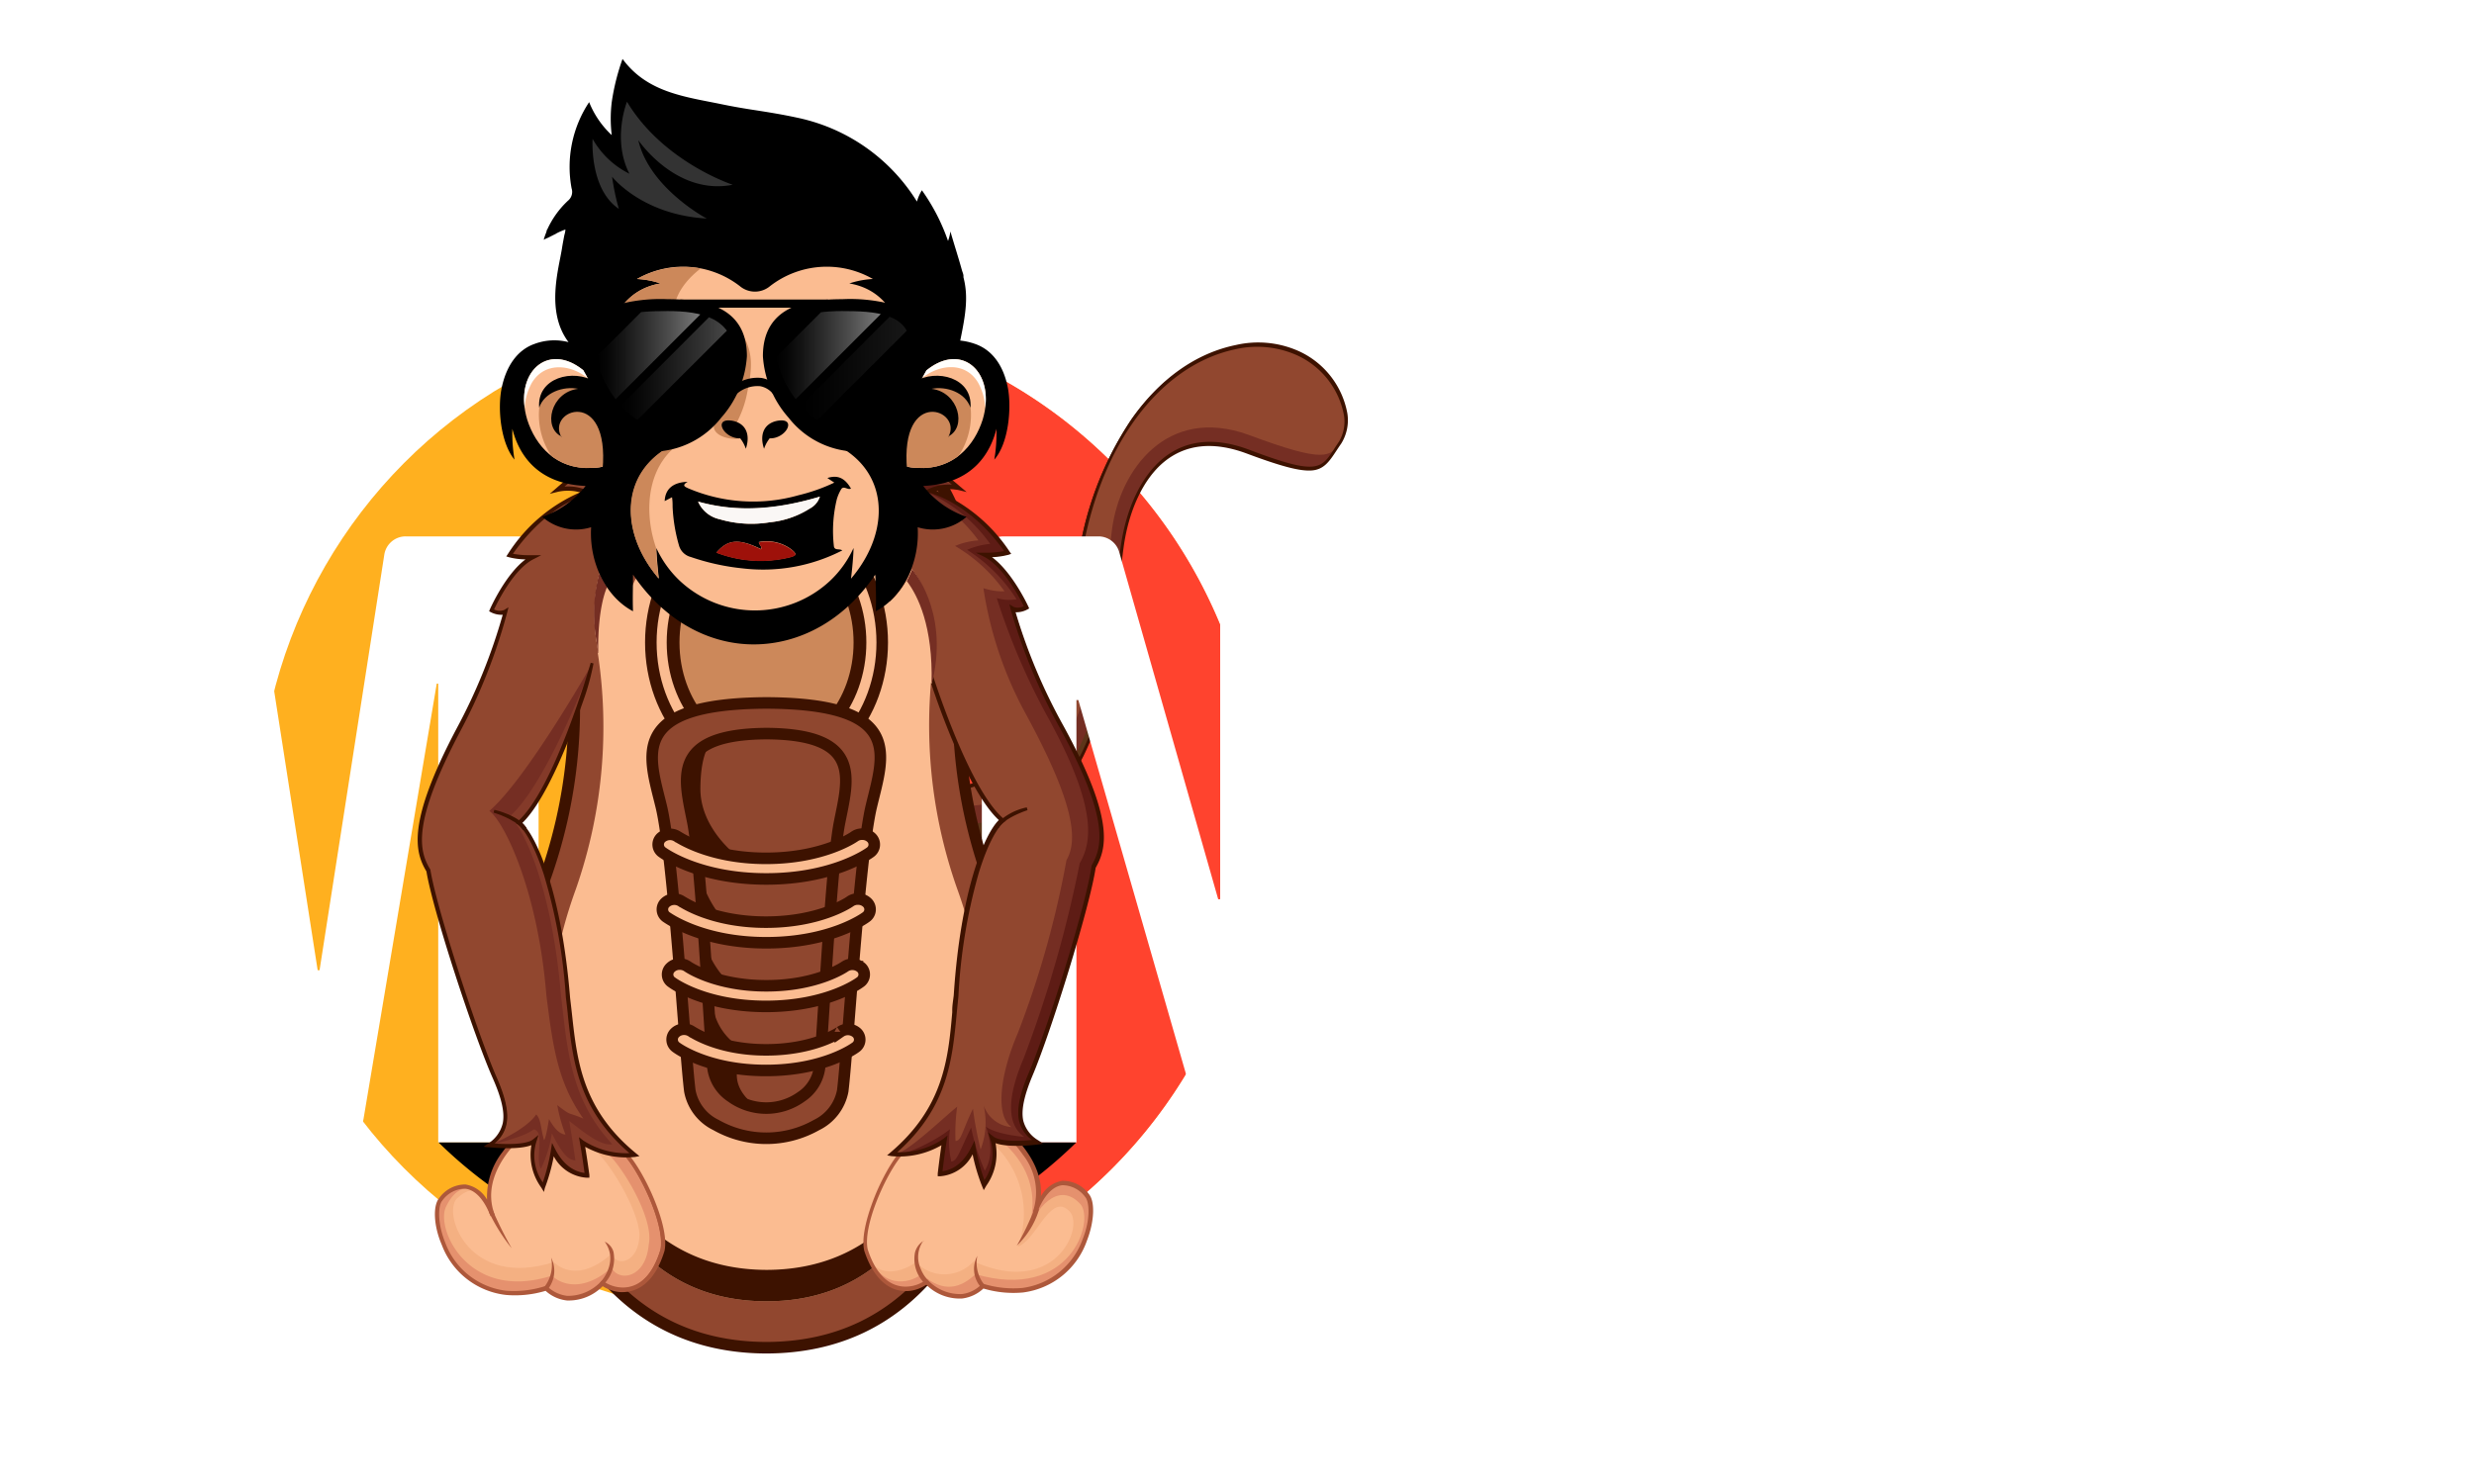 <svg id="Layer_1" data-name="Layer 1" xmlns="http://www.w3.org/2000/svg" xmlns:xlink="http://www.w3.org/1999/xlink" viewBox="0 0 300 180"><defs><style>.cls-1{fill:none;}.cls-2{filter:url(#filter);}.cls-10,.cls-3{fill:#fff;}.cls-22,.cls-23,.cls-24,.cls-25,.cls-3,.cls-34{fill-rule:evenodd;}.cls-4{fill:#ffb01f;}.cls-5{fill:#ff432e;}.cls-6{fill:#5e3519;}.cls-7{fill:#752e23;}.cls-12,.cls-8{fill:#91472f;}.cls-9{fill:#3d1200;}.cls-11{fill:#242529;}.cls-12,.cls-14,.cls-15,.cls-16{stroke:#3d1200;}.cls-12,.cls-14{stroke-miterlimit:10;}.cls-12,.cls-14,.cls-16{stroke-width:1.4px;}.cls-13,.cls-14,.cls-23{fill:#fbbc91;}.cls-15,.cls-25{fill:#cc885a;}.cls-15,.cls-16{stroke-linecap:round;stroke-linejoin:round;}.cls-15{stroke-width:1.55px;}.cls-16{fill:#8f472f;}.cls-17{fill:#e5916e;}.cls-18{fill:#f4b082;}.cls-19{fill:#ad583b;}.cls-20{fill:#5e1c15;}.cls-21{fill:#843a29;}.cls-24{fill:#fffefc;}.cls-26{fill:#faf7f5;}.cls-27{fill:#9e110a;}.cls-28{clip-path:url(#clip-path);}.cls-29,.cls-32{opacity:0.5;}.cls-29{fill:url(#linear-gradient);}.cls-30{opacity:0.3;fill:url(#linear-gradient-2);}.cls-31{clip-path:url(#clip-path-2);}.cls-32{fill:url(#linear-gradient-3);}.cls-33{opacity:0.1;fill:url(#linear-gradient-4);}.cls-34{fill:#333;}</style><filter id="filter"><feOffset dx="1.96" dy="0.84" input="SourceAlpha"/><feGaussianBlur stdDeviation="0.84" result="blur"/><feFlood/><feComposite operator="in" in2="blur"/><feComposite in="SourceGraphic"/></filter><clipPath id="clip-path"><path class="cls-1" d="M87.13,42.61c0,4.25-4.88,11.18-11.34,9.68-3.91-.91-5.14-6.66-5.14-10.92S75,36.89,79,36.89,87.13,37.68,87.13,42.61Z"/></clipPath><linearGradient id="linear-gradient" x1="70.33" y1="42.03" x2="83.48" y2="42.03" gradientUnits="userSpaceOnUse"><stop offset="0" stop-color="#fff" stop-opacity="0"/><stop offset="0.09" stop-color="#fff" stop-opacity="0.04"/><stop offset="0.24" stop-color="#fff" stop-opacity="0.16"/><stop offset="0.44" stop-color="#fff" stop-opacity="0.35"/><stop offset="0.69" stop-color="#fff" stop-opacity="0.62"/><stop offset="0.96" stop-color="#fff" stop-opacity="0.95"/><stop offset="1" stop-color="#fff"/></linearGradient><linearGradient id="linear-gradient-2" x1="73.33" y1="43.57" x2="86.98" y2="43.57" xlink:href="#linear-gradient"/><clipPath id="clip-path-2"><path class="cls-1" d="M92,42.61c0,4.25,4.88,11.18,11.34,9.68,3.91-.91,5.14-6.66,5.14-10.92s-4.35-4.48-8.35-4.48S92,37.68,92,42.61Z"/></clipPath><linearGradient id="linear-gradient-3" x1="92.16" y1="42.03" x2="105.32" y2="42.03" xlink:href="#linear-gradient"/><linearGradient id="linear-gradient-4" x1="95.16" y1="43.57" x2="108.82" y2="43.57" xlink:href="#linear-gradient"/></defs><g class="cls-2"><path class="cls-3" d="M90.81,165.43a28.05,28.05,0,0,1-18.21-6.35c-.53-.16-1.06-.31-1.58-.48a7.78,7.78,0,0,1-3.84,1.06l-.65,0a7.12,7.12,0,0,1-2.89-.93,15.71,15.71,0,0,1-3.28.37A12.09,12.09,0,0,1,49,151.21a12.45,12.45,0,0,1-1-5.58A63.39,63.39,0,0,1,56.54,44.22a8.81,8.81,0,0,1,5.39-6c.29-.1.58-.19.87-.26A18.88,18.88,0,0,1,63,30.85a2.9,2.9,0,0,1-.93-.54,2.78,2.78,0,0,1-.85-2.91c.13-.43.27-.82.42-1.2a2.73,2.73,0,0,1,.34-.76,13.47,13.47,0,0,1,2.47-3.52,17.16,17.16,0,0,1,2.66-12A2.79,2.79,0,0,1,69.4,8.78a1.94,1.94,0,0,1,.34,0h.1a34.48,34.48,0,0,1,1-3.41,2.79,2.79,0,0,1,2.22-1.87l.43,0a2.8,2.8,0,0,1,2.25,1.14c2,2.78,5.23,3.4,8.93,4.12L86.1,9c1.19.25,2.38.45,3.49.63l.58.1c1.71.28,3.46.57,5.21,1a25.1,25.1,0,0,1,14.26,8.73h.18a2.78,2.78,0,0,1,2.28,1.18,27.13,27.13,0,0,1,2.41,4.11A2.83,2.83,0,0,1,116,26.47c.19.67.4,1.34.6,2,.28.9.55,1.8.8,2.7l.18.67-2.67.86,2.71-.71,0,.09a15.41,15.41,0,0,1,.14,6.34,8.77,8.77,0,0,1,4.67,5.19c1,.6,2,1.24,3,1.9l1.25.87c1.69,1.2,3.34,2.51,4.92,3.88l.07.06c.41-.67.83-1.32,1.27-1.94,3.84-5.43,8.8-8.91,14.36-10.09a16.07,16.07,0,0,1,3.36-.36,14.13,14.13,0,0,1,5.9,1.25A13,13,0,0,1,164.19,49,8.13,8.13,0,0,1,163,54.52c-.25.36-.42.61-.62.92-.92,1.41-2.19,3.35-5,3.59a6.13,6.13,0,0,1-.62,0h0c-1.82,0-4.15-.62-8.59-2.27a10.3,10.3,0,0,0-3.53-.71,5.53,5.53,0,0,0-3.7,1.33,7.43,7.43,0,0,0-1.25,1.35,63.38,63.38,0,0,1-3.86,83.1c-.7.73-1.44,1.47-2.2,2.19l-.46.43a11.73,11.73,0,0,1-.78,6.27,12.18,12.18,0,0,1-10,8,13.55,13.55,0,0,1-1.43.08,15.7,15.7,0,0,1-3.07-.32,7,7,0,0,1-2.87,1,6.74,6.74,0,0,1-.77,0,7.84,7.84,0,0,1-4-1.15,27.88,27.88,0,0,1-19.06,7.1h-.36Z"/><circle class="cls-4" cx="89.97" cy="98.09" r="60.6"/><path class="cls-5" d="M90,37.49h-.39V158.68H90a60.6,60.6,0,0,0,0-121.2Z"/><path class="cls-6" d="M105.69,101.73s16.94,2.89,23.78-11.35c3.74-7.92,3.65-17.56,4.62-24.71S139.33,50.32,149.24,54c9.46,3.52,9,2.16,11.3-1.09,2.86-4.36-2.86-13.67-12.68-11.6S130.67,53.89,128.8,68.09c-1.56,11.52.38,26.85-21.3,27.68A48.47,48.47,0,0,0,105.69,101.73Z"/><path class="cls-7" d="M106.55,98.06s15.63,5.77,22.47-8.47c3.74-7.92,4.1-16.77,5.07-23.92S139.33,50.32,149.24,54c9.46,3.52,9,2.16,11.3-1.09,2.86-4.36-2.86-13.67-12.68-11.6S130.67,53.89,128.8,68.09c-1.56,11.52.38,26.85-21.3,27.68Z"/><path class="cls-8" d="M127.59,88.62c3.74-7.92,4.34-18.16,5.3-25.3s6.63-15,16.54-11.42c9.47,3.53,9.84,2.6,11.11,1,2.86-4.36-2.86-13.67-12.68-11.6S130.67,53.89,128.8,68.09c-1.56,11.52.38,26.85-21.3,27.68C107.5,95.77,121.89,101.23,127.59,88.62Z"/><path class="cls-9" d="M105.62,101.79h0a28.07,28.07,0,0,0,9.35-.34,21.81,21.81,0,0,0,7.87-3.24,19.58,19.58,0,0,0,6.63-7.82c2.84-6,3.48-13,4-19.14.18-2,.35-3.85.59-5.59.62-4.6,2.42-8.44,4.93-10.54,2.67-2.22,6.08-2.6,10.13-1.12,8.55,3.19,9.06,2.41,10.76-.19.19-.29.38-.59.61-.92a5.06,5.06,0,0,0,.7-3.53,10.17,10.17,0,0,0-5.95-7.48,12,12,0,0,0-7.47-.7c-4.81,1-9.16,4.1-12.55,8.9a40.47,40.47,0,0,0-6.57,18c-.21,1.55-.35,3.12-.5,4.79-.56,6.15-1.14,12.5-5.11,17-3.24,3.66-8.35,5.57-15.62,5.85h0l0,0a47.63,47.63,0,0,0-1.81,6ZM155.27,42a10.08,10.08,0,0,1,5.9,7.4,5,5,0,0,1-.67,3.41c-.23.32-.43.63-.62.92-1.65,2.52-2.15,3.28-10.62.13-4.08-1.5-7.53-1.11-10.23,1.14s-4.37,6-5,10.66c-.23,1.74-.4,3.61-.59,5.59-.56,6.14-1.2,13.11-4,19.08a19.83,19.83,0,0,1-14.4,11,28.18,28.18,0,0,1-9.25.35,47.45,47.45,0,0,1,1.76-5.84c7.28-.28,12.41-2.21,15.67-5.88,4-4.52,4.59-10.91,5.16-17.08.15-1.67.29-3.25.5-4.79,1.87-14.2,9.33-24.7,19-26.75A11.89,11.89,0,0,1,155.27,42Z"/><path class="cls-9" d="M105.46,101.93l.17,0a28.57,28.57,0,0,0,9.38-.34,22,22,0,0,0,7.93-3.27,19.63,19.63,0,0,0,6.69-7.89c2.86-6,3.5-13,4.06-19.21.18-2,.35-3.85.59-5.59.61-4.54,2.39-8.33,4.86-10.4,2.63-2.19,6-2.56,10-1.09,4.33,1.62,6.58,2.2,8,2.08s2.08-1.06,2.92-2.34c.22-.33.4-.61.62-.92a5.36,5.36,0,0,0,.74-3.67,10.33,10.33,0,0,0-6-7.59,12.06,12.06,0,0,0-7.53-.69c-4.86,1-9.23,4.12-12.65,9a40.56,40.56,0,0,0-6.61,18.1c-.21,1.54-.35,3.11-.5,4.77v0c-.56,6.11-1.13,12.43-5.06,16.85-3.21,3.62-8.29,5.51-15.52,5.78h-.13l-.07.16a48.41,48.41,0,0,0-1.82,6ZM160.4,52.74c-.22.32-.42.62-.6.91l0,0c-1.6,2.44-2.08,3.18-10.45,0-4.13-1.51-7.62-1.11-10.36,1.18-2.59,2.16-4.44,6.09-5.07,10.78-.23,1.73-.4,3.59-.59,5.55v.06c-.56,6.12-1.2,13.06-4,19A19.68,19.68,0,0,1,115,101.16a28.71,28.71,0,0,1-9.1.37A48.23,48.23,0,0,1,107.6,96c7.27-.3,12.4-2.24,15.68-5.94,4.06-4.57,4.64-11,5.21-17.19v0c.15-1.66.29-3.23.5-4.76,1.86-14.12,9.27-24.56,18.86-26.59a11.85,11.85,0,0,1,7.35.68A10,10,0,0,1,161,49.48,4.75,4.75,0,0,1,160.4,52.74Z"/><path class="cls-10" d="M12.62,64.22H26.13a2.6,2.6,0,0,1,2.58,2.22l7.85,50.4h.23l7.85-50.4a2.62,2.62,0,0,1,2.59-2.22h13.5a2.62,2.62,0,0,1,2.62,2.62v68.28a2.62,2.62,0,0,1-2.62,2.62H51.18V82.08H51l-8.87,52.75a3.49,3.49,0,0,1-3.44,2.91H33.78a3.49,3.49,0,0,1-3.44-2.91L21.47,82.08h-.24v53a2.62,2.62,0,0,1-2.62,2.62h-6A2.62,2.62,0,0,1,10,135.12V66.84A2.62,2.62,0,0,1,12.62,64.22Z"/><path class="cls-10" d="M119.69,64.22h11.55a2.62,2.62,0,0,1,2.52,1.91l12,42.1H146V66.84a2.63,2.63,0,0,1,2.62-2.62h6.23a2.62,2.62,0,0,1,2.62,2.62v68.28a2.62,2.62,0,0,1-2.62,2.62h-8.63a2.62,2.62,0,0,1-2.52-1.89l-14.9-51.78h-.23v53.67h-8.85a2.62,2.62,0,0,1-2.62-2.62V66.84A2.63,2.63,0,0,1,119.69,64.22Z"/><path class="cls-10" d="M164.1,64.22h7.63a2.62,2.62,0,0,1,2.62,2.62V95.21L190,65.62a2.64,2.64,0,0,1,2.32-1.4h6.79a2.62,2.62,0,0,1,2.28,3.92L188.27,91.21l14.41,43.08a2.62,2.62,0,0,1-2.49,3.45h-7.92a2.63,2.63,0,0,1-2.49-1.79L179.5,105l-5.15,9.35v20.8a2.62,2.62,0,0,1-2.62,2.62H164.1a2.62,2.62,0,0,1-2.62-2.62V66.84A2.62,2.62,0,0,1,164.1,64.22Z"/><path class="cls-10" d="M210.48,64.22h29.86A2.63,2.63,0,0,1,243,66.84v5.27a2.63,2.63,0,0,1-2.62,2.62H220.73V94.16h15a2.62,2.62,0,0,1,2.62,2.62V102a2.62,2.62,0,0,1-2.62,2.62h-15v22.58h19.61a2.62,2.62,0,0,1,2.62,2.62v5.26a2.62,2.62,0,0,1-2.62,2.62H210.48a2.62,2.62,0,0,1-2.62-2.62V66.84A2.62,2.62,0,0,1,210.48,64.22Z"/><path class="cls-10" d="M262.7,106.44,248.44,67.75a2.63,2.63,0,0,1,2.46-3.53h8A2.62,2.62,0,0,1,261.42,66l8.19,25.18h.23L278,66a2.61,2.61,0,0,1,2.49-1.81h6.86a2.63,2.63,0,0,1,2.46,3.53l-14.27,38.69v28.68a2.62,2.62,0,0,1-2.62,2.62h-7.63a2.62,2.62,0,0,1-2.62-2.62Z"/><path d="M116.4,137.74a46.88,46.88,0,0,1-26.48,8.15,47.59,47.59,0,0,1-26.69-8.15h-12a55.21,55.21,0,0,0,77.31,0Z"/><path class="cls-11" d="M71,65.67C74.83,52,87,51.28,91,51.28s16.16.69,20,14.39a23.87,23.87,0,0,1,.86,4.9A22.25,22.25,0,0,0,111,63.1c-3.81-13.7-16-14.39-20-14.39S74.83,49.4,71,63.1a22.25,22.25,0,0,0-.86,7.47A23.87,23.87,0,0,1,71,65.67Z"/><path class="cls-12" d="M60.65,127.42c3.63,21.87,13.11,35.15,30.3,35.21H91c17.19-.06,26.67-13.34,30.3-35.21,1.1-6.63-.4-13.8-3-20.57a61.46,61.46,0,0,1-3-33.12,21.81,21.81,0,0,0-.77-10.27C110.08,48.36,95.7,47.6,91,47.6S71.9,48.36,67.4,63.46a21.81,21.81,0,0,0-.77,10.27,61.46,61.46,0,0,1-2.95,33.12C61.05,113.62,59.55,120.79,60.65,127.42Z"/><path class="cls-13" d="M65.31,125.62C68.38,145.48,76.4,157,91,157H91c14.55,0,22.58-11.56,25.65-31.42.93-6-.34-12.52-2.56-18.67a59.56,59.56,0,0,1-2.5-30,21.25,21.25,0,0,0-.65-9.32c-3.81-13.7-16-14.39-20-14.39s-16.16.69-20,14.39a21.25,21.25,0,0,0-.65,9.32A59.56,59.56,0,0,1,67.87,107C65.65,113.1,64.38,119.61,65.31,125.62Z"/><path class="cls-9" d="M116.67,121.77c-3.07,19.85-11.1,31.37-25.65,31.42H91c-14.56-.05-22.58-11.57-25.65-31.42-.12-.74-.2-1.48-.25-2.22a28.52,28.52,0,0,0,.25,6.07C68.38,145.48,76.4,157,91,157H91c14.55,0,22.58-11.56,25.65-31.42a28.52,28.52,0,0,0,.25-6.07C116.87,120.29,116.79,121,116.67,121.77Z"/><ellipse class="cls-14" cx="90.99" cy="77.09" rx="14.03" ry="16.25"/><ellipse class="cls-15" cx="90.99" cy="77.09" rx="11.33" ry="13.41"/><path class="cls-16" d="M78.23,97c1.48,6.17,2.84,29.48,3.46,34.48a5.78,5.78,0,0,0,3.18,4.14,12.36,12.36,0,0,0,12.18,0,5.8,5.8,0,0,0,3.18-4.14c.62-5,2-28.31,3.46-34.48S107.86,84.51,91,84.42C74.06,84.51,76.76,90.89,78.23,97Z"/><path class="cls-16" d="M82.08,99c1,5.3,2,25.34,2.41,29.63a5,5,0,0,0,2.22,3.56,7.25,7.25,0,0,0,8.49,0,5,5,0,0,0,2.22-3.56c.43-4.29,1.38-24.33,2.41-29.63S102.74,88.22,91,88.14C79.17,88.22,81.05,93.69,82.08,99Z"/><path class="cls-11" d="M88.26,126.41l.12.06A.09.09,0,0,0,88.26,126.41Z"/><path class="cls-9" d="M84.46,89.12C80.06,90.94,81.31,95,82.08,99c1,5.3,2,25.34,2.41,29.63a5,5,0,0,0,2.22,3.56,7.23,7.23,0,0,0,3.24,1.3s-3.11-1.78-2.48-4.71c.4-1.85.66-2.27.79-2.33a7,7,0,0,1-3.85-6l2-2.13s-2.88-2.66-2.88-5.78,2-2.09,2-2.09-2.47-3-2.55-5.76S87.44,103,87.44,103s-4.5-3.3-4.47-8.2S84.45,89.12,84.46,89.12Z"/><path class="cls-14" d="M102.61,100.34a1.55,1.55,0,0,1,1.1.44,1.14,1.14,0,0,1-.15,1.76c-.18.13-4.45,3.23-12.6,3.23s-12.42-3.1-12.6-3.23a1.13,1.13,0,0,1-.16-1.76,1.62,1.62,0,0,1,2-.14c.07,0,3.75,2.63,10.72,2.63s10.67-2.6,10.7-2.62A1.57,1.57,0,0,1,102.61,100.34Z"/><path class="cls-14" d="M102.1,108.21a1.57,1.57,0,0,1,1.1.44,1.13,1.13,0,0,1-.16,1.76c-.17.13-4.27,3.1-12.08,3.1s-11.92-3-12.09-3.1a1.12,1.12,0,0,1-.15-1.76,1.6,1.6,0,0,1,2-.14c.06,0,3.57,2.5,10.2,2.5s10.16-2.47,10.19-2.5A1.6,1.6,0,0,1,102.1,108.21Z"/><path class="cls-14" d="M80.49,116.1a1.62,1.62,0,0,1,.94.3s3.32,2.33,9.53,2.33,9.5-2.31,9.53-2.33a1.63,1.63,0,0,1,2,.14,1.13,1.13,0,0,1-.16,1.76c-.16.12-4,2.93-11.41,2.93s-11.26-2.81-11.42-2.93a1.12,1.12,0,0,1-.15-1.76A1.53,1.53,0,0,1,80.49,116.1Z"/><path class="cls-14" d="M81,124a1.59,1.59,0,0,1,.94.3c.06,0,3.15,2.2,9,2.2s9-2.17,9-2.19a1.61,1.61,0,0,1,2,.13,1.13,1.13,0,0,1-.15,1.76c-.16.12-3.85,2.8-10.87,2.8s-10.72-2.68-10.87-2.8a1.13,1.13,0,0,1-.16-1.76A1.55,1.55,0,0,1,81,124Z"/><path class="cls-17" d="M119.41,136s6.09,4.47,4.2,10c1.48-3.69,3.91-4.43,6.22-1.84,1.69,2-1.05,14.27-12.61,10.94-1.76,1.67-4.21,1.86-6.85-.5-1.55,1.18-5.45,2-7.33-3.87-.75-3.27,3-10.9,4.69-12.09C112,135.36,119.41,136,119.41,136Z"/><path class="cls-18" d="M118.28,136.7s7,4,4.38,11.79c1.48-3.69,4.11-5.83,6.42-3.24,1.69,2-1.2,11.79-12.76,8.46-1.76,1.67-3.88,2.37-6.52,0-1.56,1.18-5,1.94-6.76-2.93-.75-3.27,3-10.9,4.69-12.09C112,135.36,118.28,136.7,118.28,136.7Z"/><path class="cls-13" d="M117.76,137.3a11.43,11.43,0,0,1,3.7,13.07c2.33-.83,4-6.79,6.34-4.21,1.69,2-1.92,10.4-11.7,6a4.78,4.78,0,0,1-7,.09c-1.55,1.18-5.06,2.28-6.06-1.43-.75-3.27,3-10.9,4.69-12.09C112,135.36,117.76,137.3,117.76,137.3Z"/><path class="cls-19" d="M122.06,155.75a12.33,12.33,0,0,1-4.82-.5,4.37,4.37,0,0,1-2.55,1.23,5.63,5.63,0,0,1-4.32-1.71,4.43,4.43,0,0,1-2.08.79c-1.37.15-3.89-.27-5.33-4.74-.74-3.27,3-10.94,4.72-12.17a15.08,15.08,0,0,1,7.4-2.6,24.8,24.8,0,0,1,4.34-.09h0c.06.05,5.46,4.08,4.47,9.22.78-1.54,1.79-2.44,2.89-2.56a3.74,3.74,0,0,1,3.07,1.55c.73.84.61,3.25-.27,5.48a9.26,9.26,0,0,1-7.55,6.09Zm-4.86-.67h0a12.47,12.47,0,0,0,4.81.51h0a9.12,9.12,0,0,0,7.43-6c.94-2.41.89-4.64.29-5.33a3.56,3.56,0,0,0-2.93-1.49c-1.24.13-2.36,1.31-3.15,3.31l-.15,0c1.79-5.31-3.8-9.67-4.16-9.94a24,24,0,0,0-4.28.1,14.81,14.81,0,0,0-7.32,2.56c-1.71,1.22-5.4,8.79-4.67,12,1.4,4.36,3.84,4.77,5.17,4.63a4.33,4.33,0,0,0,2-.8l0,0,0,0a5.57,5.57,0,0,0,4.26,1.72,4.29,4.29,0,0,0,2.49-1.22Z"/><path class="cls-19" d="M122.08,155.93h0a12.69,12.69,0,0,1-4.79-.48,4.57,4.57,0,0,1-2.58,1.21h0a5.73,5.73,0,0,1-4.35-1.67,4.62,4.62,0,0,1-2,.75c-1.42.15-4-.27-5.52-4.87h0c-.48-2.1.85-5.57,1.44-7,1.09-2.54,2.46-4.76,3.35-5.4a15.24,15.24,0,0,1,7.48-2.63,25.33,25.33,0,0,1,4.37-.09h.07l.06,0s5,3.67,4.65,8.51a3.69,3.69,0,0,1,2.59-1.88,3.89,3.89,0,0,1,3.22,1.6c.78.91.68,3.34-.23,5.67A9.47,9.47,0,0,1,122.08,155.93Zm-4.93-1.05.14,0a12.3,12.3,0,0,0,4.74.5,9,9,0,0,0,7.28-5.88c1-2.47.82-4.58.33-5.14a3.44,3.44,0,0,0-2.78-1.44c-1.17.13-2.24,1.27-3,3.21l-.06.16-.2-.07-.07.13,0-.15-.23-.08.05-.17a7.35,7.35,0,0,0-1.25-6.7,14.41,14.41,0,0,0-2.8-3,25.64,25.64,0,0,0-4.21.1,14.78,14.78,0,0,0-7.23,2.53c-.82.59-2.16,2.77-3.19,5.18-1.21,2.83-1.72,5.25-1.41,6.64,1.37,4.24,3.71,4.64,5,4.5a4.06,4.06,0,0,0,2-.76l.17-.13.15.14a5.35,5.35,0,0,0,4.12,1.67A4,4,0,0,0,117,155Z"/><path class="cls-19" d="M110.31,155l-.12-.14a4.18,4.18,0,0,1-1.2-3.77,2.34,2.34,0,0,1,1.09-1.45l-.06,0a3.4,3.4,0,0,0-.38,3.31,5,5,0,0,0,.92,1.52l.12.12Z"/><path class="cls-19" d="M117.14,155.47l-.11-.13a3.36,3.36,0,0,1-.48-3.85h0a4.24,4.24,0,0,0,.86,3.51l.12.13Z"/><path class="cls-19" d="M121.33,150.26h0a32.05,32.05,0,0,0,2.15-4.48l.06-.17.47.19L124,146A10.15,10.15,0,0,1,121.33,150.26Z"/><path class="cls-20" d="M110.53,79.73s4.47,15.11,9.09,19c-1.86,1.45-4.8,8.77-5.61,21.3-.7,6.45-.52,13-7.78,19.19a9.64,9.64,0,0,0,6.35-1.62c-.32,2.05-.54,4-.54,4,.74-.08,2.66-.29,4-3.16a23.23,23.23,0,0,0,1.27,4.53,6.38,6.38,0,0,0,1-5.63c1.23,1,5.52.41,5.52.41-1.93-1.35-3.12-2.93-.89-8.15s7-20.35,7.67-25.25c1.44-2.49,2.15-6-3.87-17a67.55,67.55,0,0,1-5.91-14.28c.67.39,1.69-.19,1.69-.19-.41-.89-2.52-5.06-5-6.34a10,10,0,0,0,2.76-.3c-1.23-1.84-4.48-5.94-9.42-7.48a5.91,5.91,0,0,1,3.49-.38c-2.29-1.93-5.15-4.17-13.64-1.81Z"/><path class="cls-7" d="M110.53,79.73s4.47,15.11,9.09,19c-1.86,1.45-4.8,8.77-5.61,21.3-.7,6.45-.52,13-7.78,19.19,1.34.24,5.21-1.65,7-3.09a10.74,10.74,0,0,0,.17,3.92c.73-.08,1-1.25,2.4-4.12a25.14,25.14,0,0,0,1.66,5.23c.72-1.24,1-2.79.14-5.34,1.22.95,4.65,1.24,4.65,1.24-1.94-1.34-2.31-4.31-.08-9.53a147.77,147.77,0,0,0,6.8-23.67c1.44-2.49,2.21-6.59-3.81-17.6a81,81,0,0,1-6.25-14.56,5.21,5.21,0,0,0,2.4.15,19.51,19.51,0,0,0-6-6,9.27,9.27,0,0,1,2.8-.72,19,19,0,0,0-9.48-7c1.67-.8,5.73.31,5.73.31-2.29-1.93-5.15-4.17-13.64-1.81Z"/><path class="cls-8" d="M110.53,79.73s4.47,15.11,9.09,19c-1.86,1.45-4.8,8.77-5.61,21.3-.7,6.45-.52,13-7.78,19.19,1.34.24,6.09-4.39,7.88-5.83a22.7,22.7,0,0,0-.2,4.17c.73-.08.71-1,2.11-3.91a44.47,44.47,0,0,0,.93,4.93,9.12,9.12,0,0,0,.37-5.33,3.93,3.93,0,0,0,3.38,2.62c-1.94-1.35-1.48-6.15.75-11.37a115.06,115.06,0,0,0,5.91-21c1.44-2.49.94-7-5.07-18a46,46,0,0,1-5-15,7.57,7.57,0,0,0,2.56.39,19.27,19.27,0,0,0-6-5.51,8.88,8.88,0,0,1,2.84-.67A19.52,19.52,0,0,0,107,57.67c5.33-1,7.38.7,7.38.7-2.29-1.93-5.15-4.17-13.64-1.81a75.3,75.3,0,0,0,1.82,9C104,69.35,110.53,79.73,110.53,79.73Z"/><path class="cls-9" d="M117.35,143.12l-.06-.14a24,24,0,0,1-1.23-4.32c-1.41,2.72-3.29,2.92-4,3H112v-.1s.21-1.87.51-3.83a9.91,9.91,0,0,1-6.26,1.52l-.16,0,.13-.11c6.46-5.48,7-11.38,7.55-17.09.06-.67.13-1.37.2-2,.83-12.83,3.82-19.8,5.57-21.29-3.1-2.67-6.22-10.51-7.91-15.31a32.14,32.14,0,0,1-1.14-3.92c0,.16,4.67,15.38,9.22,19.17l.07.07-.07,0c-1.71,1.33-4.74,8.27-5.58,21.24-.08.69-.14,1.38-.21,2.05-.53,5.7-1.08,11.6-7.48,17.09a9.7,9.7,0,0,0,6.13-1.63l.16-.13,0,.2c-.27,1.78-.47,3.5-.52,3.92.77-.08,2.57-.39,3.89-3.11l.11-.21,0,.24a23.78,23.78,0,0,0,1.21,4.36,6.15,6.15,0,0,0,.9-5.43l-.08-.24.2.16c1,.81,4.4.51,5.26.41-1.78-1.27-3-2.86-.75-8.12s7-20.46,7.67-25.23v0c1.33-2.32,2.25-5.72-3.88-16.92a67.8,67.8,0,0,1-5.91-14.31l0-.18.16.1a1.87,1.87,0,0,0,1.55-.15c-.29-.62-2.39-4.93-5-6.24l-.29-.15h.33a10.53,10.53,0,0,0,2.64-.27c-1.21-1.77-4.42-5.83-9.32-7.36l-.19,0,.18-.09a5.79,5.79,0,0,1,3.25-.43c-2.08-1.75-5-3.92-13.35-1.62l0-.15c8.69-2.41,11.59,0,13.71,1.83l.24.21-.31-.07a5.81,5.81,0,0,0-3.25.29c4.92,1.61,8.11,5.73,9.27,7.44l.05.09-.09,0a9.76,9.76,0,0,1-2.49.3c2.64,1.57,4.72,6,4.81,6.24l0,.06-.06,0a2.31,2.31,0,0,1-1.61.26,68.26,68.26,0,0,0,5.86,14.1c6.15,11.25,5.23,14.71,3.88,17.06-.7,4.79-5.43,20-7.67,25.25s-1,6.79.86,8l.16.12-.2,0c-.17,0-4,.5-5.39-.3a6.42,6.42,0,0,1-1,5.39Z"/><path class="cls-9" d="M117.33,143.52l-.2-.48a23.08,23.08,0,0,1-1.15-3.87,4.82,4.82,0,0,1-3.91,2.66l-.32,0,0-.32s.18-1.6.45-3.44a10.15,10.15,0,0,1-6.06,1.32l-.53-.09.41-.35c6.41-5.44,7-11.3,7.49-17l0-.26c0-.58.11-1.19.18-1.79.81-12.55,3.66-19.49,5.47-21.27C116.12,95.85,113,88,111.42,83.44a31.7,31.7,0,0,1-1.14-3.94l.34-.09c.19.63,4.73,15.4,9.16,19.09l.24.2-.24.19c-.75.58-1.94,2.5-3.06,6.17A66.37,66.37,0,0,0,114.26,120h0c-.07.69-.14,1.38-.2,2-.53,5.64-1.07,11.46-7.22,16.92a9.54,9.54,0,0,0,5.58-1.62l.52-.42-.11.66c-.24,1.53-.42,3-.5,3.69.75-.11,2.34-.53,3.53-3l.35-.71.13.78a24.11,24.11,0,0,0,1.07,4,5.68,5.68,0,0,0,.7-5l-.27-.8.67.52c.72.56,2.81.59,4.68.42a4,4,0,0,1-1.59-2.4c-.27-1.36.1-3.21,1.15-5.66,2.25-5.25,7-20.43,7.65-25.18v0l0-.05c1.32-2.27,2.21-5.63-3.87-16.75a68.48,68.48,0,0,1-5.94-14.34l-.15-.6.53.32a1.51,1.51,0,0,0,1.22-.09c-.46-.94-2.46-4.8-4.82-6l-1-.49h1.09a11.25,11.25,0,0,0,2.34-.2c-1.26-1.8-4.39-5.62-9.07-7.08l-.62-.19.58-.28a5.82,5.82,0,0,1,2.78-.5c-1.89-1.54-4.9-3.4-12.75-1.22l-.17.05-.14-.49.17,0c8.78-2.43,11.72,0,13.87,1.87l.81.68-1-.24a5.92,5.92,0,0,0-2.68.11,19.66,19.66,0,0,1,8.88,7.35l.2.28-.33.11a9,9,0,0,1-2,.29c2.45,1.8,4.33,5.82,4.41,6l.1.22-.2.11a2.71,2.71,0,0,1-1.45.35A68.54,68.54,0,0,0,127,87.21c6.18,11.31,5.27,14.82,3.9,17.21-.72,4.84-5.44,20-7.68,25.26-1,2.4-1.38,4.18-1.09,5.44a3.92,3.92,0,0,0,1.89,2.4l.54.38-.67.08c-.62.08-3.59.4-5.13-.16a6.73,6.73,0,0,1-1.12,5.16Z"/><path class="cls-9" d="M119.08,99.37l-.13-.08c1.09-1.5,3.64-2,3.64-2S120,98.05,119.08,99.37Z"/><path class="cls-9" d="M119.13,99.6l-.44-.26.11-.16a7.08,7.08,0,0,1,3.75-2.09l.09.34s-2.51.79-3.42,2Z"/><path class="cls-17" d="M61.77,136.29s-6,4.57-4.05,10.11c-1.53-3.68-4-4.37-6.24-1.75-1.66,2,1.28,14.25,12.78,10.74,1.79,1.64,4.24,1.79,6.84-.61,1.57,1.16,5.48,1.9,7.27-4,.69-3.27-3.2-10.84-4.88-12C69.14,135.5,61.77,136.29,61.77,136.29Z"/><path class="cls-18" d="M61.77,136.29s-6,4.57-4.05,10.11c-1.53-3.68-4-4.17-5.58-.9-1.35,2.58,2.63,11.65,12.82,8.39,1.79,1.64,4.64,1.41,7.24-1,.75,1.74,4.14,1.44,4.51-2.79.69-3.27-3.54-10-5.21-11.2A14.78,14.78,0,0,0,61.77,136.29Z"/><path class="cls-13" d="M61.77,136.29s-6,4.57-4.05,10.11c-1.53-3.68-2.89-3.17-4.33-1.81-1.66,2,1.6,10.91,11.79,7.66,1.79,1.64,4.39,1.37,7-1,.74,1.74,3.41.9,3.4-2.39-.11-3-3.81-9.05-5.49-10.21C65.74,135.34,61.77,136.29,61.77,136.29Z"/><path class="cls-19" d="M59.42,156.05a9.27,9.27,0,0,1-7.65-6c-.91-2.22-1.06-4.62-.35-5.48a3.72,3.72,0,0,1,3-1.59c1.11.1,2.13,1,2.94,2.51-1.07-5.12,4.26-9.24,4.32-9.29h0a25,25,0,0,1,4.34,0,15,15,0,0,1,7.44,2.48c1.74,1.21,5.6,8.81,4.91,12.09-1.37,4.5-3.88,5-5.26,4.83h0a4.41,4.41,0,0,1-2.09-.76,5.65,5.65,0,0,1-4.29,1.79,4.45,4.45,0,0,1-2.57-1.19A12.81,12.81,0,0,1,59.42,156.05Zm-5-12.89a3.6,3.6,0,0,0-2.91,1.54c-.59.7-.61,2.93.38,5.32a9.12,9.12,0,0,0,7.52,5.88,12.72,12.72,0,0,0,4.8-.58l0,0,0,0a4.27,4.27,0,0,0,2.51,1.18,5.57,5.57,0,0,0,4.23-1.78l0,0,0,0a4.23,4.23,0,0,0,2.07.77c1.32.12,3.75-.33,5.09-4.72.68-3.23-3.13-10.73-4.85-11.92a14.91,14.91,0,0,0-7.36-2.46,24.31,24.31,0,0,0-4.29,0c-.35.27-5.88,4.72-4,10l-.15.06C56.82,144.44,55.69,143.28,54.45,143.16Z"/><path class="cls-19" d="M59.41,156.23a9.45,9.45,0,0,1-7.8-6.08c-1-2.31-1.09-4.75-.32-5.66a3.87,3.87,0,0,1,3.19-1.66,3.7,3.7,0,0,1,2.62,1.84,8.82,8.82,0,0,1,1.89-5.8,15.05,15.05,0,0,1,2.62-2.78l.06,0h.08a25.26,25.26,0,0,1,4.37,0,15.26,15.26,0,0,1,7.52,2.52c.89.62,2.3,2.81,3.43,5.34.61,1.38,2,4.82,1.55,6.93h0c-1.41,4.62-4,5.09-5.44,5a4.74,4.74,0,0,1-2.06-.71,5.77,5.77,0,0,1-4.33,1.73,4.56,4.56,0,0,1-2.59-1.17A12.84,12.84,0,0,1,59.41,156.23Zm-5-12.89a3.43,3.43,0,0,0-2.76,1.48c-.48.57-.6,2.68.41,5.14a9,9,0,0,0,7.37,5.76,12.41,12.41,0,0,0,4.74-.57l.14-.05.1.1a4.19,4.19,0,0,0,2.41,1.14,5.45,5.45,0,0,0,4.09-1.74l.15-.15.17.13a4.06,4.06,0,0,0,2,.73c1.28.12,3.61-.32,4.91-4.58.29-1.39-.26-3.8-1.52-6.61-1.07-2.4-2.44-4.56-3.26-5.13a14.84,14.84,0,0,0-7.28-2.42,24.4,24.4,0,0,0-4.2,0c-.56.45-5.69,4.76-3.91,9.77l.06.16-.23.09,0,.15-.06-.13-.21.07-.06-.15C56.69,144.57,55.6,143.45,54.43,143.34Z"/><path class="cls-19" d="M71.18,155.09l-.39-.35.12-.13c.09-.1,2.18-2.44.46-4.84h0A1.93,1.93,0,0,1,72.43,151a4.44,4.44,0,0,1-1.14,3.9Z"/><path class="cls-19" d="M64.35,155.69l-.4-.33.12-.13a4.3,4.3,0,0,0,.8-3.53h0a3.57,3.57,0,0,1-.41,3.85Z"/><path class="cls-19" d="M60.09,150.57a22.29,22.29,0,0,1-2.7-4.27l-.07-.17.47-.2.06.17a46.76,46.76,0,0,0,2.24,4.47Z"/><path class="cls-21" d="M69.82,79.7S65.53,95,61,99c1.89,1.42,4.94,8.69,6,21.2.8,6.44.73,13,8.08,19.07a9.6,9.6,0,0,1-6.38-1.52c.36,2,.61,4,.61,4-.74-.07-2.67-.24-4.11-3.1a23.07,23.07,0,0,1-1.2,4.55,6.37,6.37,0,0,1-1.07-5.61c-1.21,1-5.52.5-5.52.5,1.92-1.38,3.08-3,.76-8.16S50.82,109.66,50,104.77c-1.48-2.46-2.24-6,3.6-17a67.44,67.44,0,0,0,5.69-14.38c-.66.41-1.7-.15-1.7-.15.4-.9,2.45-5.11,5-6.43a9.7,9.7,0,0,1-2.77-.25c1.21-1.86,4.39-6,9.3-7.63a5.9,5.9,0,0,0-3.49-.32c2.25-2,5.08-4.25,13.6-2Z"/><path class="cls-7" d="M69.82,79.7s-5.44,14.58-10,18.51c1.88,1.41,5.24,9.28,6.25,21.79.8,6.44,1.07,12.4,6.22,17.95-1.34.26-3.41-1.41-5.22-2.82.35,2.05.74,4.78.74,4.78-.73-.07-1.41-.43-2.85-3.28a14.9,14.9,0,0,1-1.33,4.29c-.74-1.24.53-4.55-.88-4.77-1.21,1-5.43,1.91-5.43,1.91,1.92-1.38,3.08-3,.76-8.16S50.82,109.66,50,104.77c-1.48-2.46-2.24-6,3.6-17a67.44,67.44,0,0,0,5.69-14.38c-.66.41-1.7-.15-1.7-.15.4-.9,2.45-5.11,5-6.43a9.7,9.7,0,0,1-2.77-.25c1.21-1.86,4.39-6,9.3-7.63a5.9,5.9,0,0,0-3.49-.32c2.25-2,5.08-4.25,13.6-2Z"/><path class="cls-8" d="M69.82,79.7S61.94,93.6,57.38,97.52c1.89,1.42,5.9,9.8,6.91,22.32.8,6.43,1.41,10.65,4.49,15-2-.86-1.36-.23-3.17-1.64a19.57,19.57,0,0,0,1,3.58c-.73-.07-1.36-.74-2-1.89-.39,2.53-.6,2.56-.6,2.56-.43-1.48-.34-2.49-.95-3.12-1.3,2-5.74,3.77-5.74,3.77,1.92-1.38,3.08-3,.76-8.16S50.82,109.66,50,104.77c-1.48-2.46-2.24-6,3.6-17a67.44,67.44,0,0,0,5.69-14.38c-.66.41-1.7-.15-1.7-.15.4-.9,2.45-5.11,5-6.43a9.7,9.7,0,0,1-2.77-.25c1.21-1.86,4.39-6,9.3-7.63a5.9,5.9,0,0,0-3.49-.32c2.25-2,5.08-4.25,13.6-2,0,0-2.29,8.49-3.38,11.16C74.57,70.81,69.82,79.7,69.82,79.7Z"/><path class="cls-9" d="M63.94,143.34l-.14-.22a6.44,6.44,0,0,1-1.09-5.38c-1.41.82-5.21.41-5.38.39l-.2,0,.16-.12c1.79-1.29,3.09-2.78.73-8.06S50.73,109.58,50,104.8c-1.39-2.33-2.36-5.77,3.61-17.12A68.81,68.81,0,0,0,59.2,73.49a2.23,2.23,0,0,1-1.61-.24l-.07,0,0-.06c.09-.2,2.1-4.71,4.72-6.32a9.31,9.31,0,0,1-2.49-.26l-.1,0,0-.09c1.13-1.73,4.26-5.9,9.15-7.59a6,6,0,0,0-3.25-.24l-.31.08.24-.21c2.09-1.82,5-4.32,13.67-2l0,.15c-8.34-2.18-11.26,0-13.31,1.82a5.85,5.85,0,0,1,3.25.38l.18.09-.19.06c-4.87,1.6-8,5.71-9.2,7.5a10.88,10.88,0,0,0,2.65.23h.33l-.3.15C60,68.18,58,72.53,57.72,73.15a1.87,1.87,0,0,0,1.56.13l.16-.1,0,.18a68.77,68.77,0,0,1-5.69,14.4c-6,11.29-5,14.68-3.61,17v0c.77,4.76,5.73,19.88,8.06,25.11s1.15,6.82-.62,8.13c.87.08,4.24.32,5.26-.5l.2-.16-.08.24a6.11,6.11,0,0,0,1,5.41,24.07,24.07,0,0,0,1.14-4.38l0-.24.11.22c1.36,2.69,3.17,3,4,3-.06-.42-.29-2.15-.59-3.92l0-.2.16.13a9.63,9.63,0,0,0,6.15,1.53c-6.48-5.39-7.12-11.27-7.75-17-.07-.68-.15-1.37-.23-2-1-13-4.18-19.85-5.91-21.15L60.85,99l.07-.06c4.49-3.86,8.87-19.16,8.92-19.31a30.66,30.66,0,0,1-1,3.81C67.2,88.21,64.18,96.22,61.09,99c1.77,1.45,4.87,8.37,5.9,21.19.09.68.16,1.38.24,2,.62,5.7,1.27,11.59,7.82,17l.13.11-.16,0a10,10,0,0,1-6.29-1.42c.33,2,.57,3.8.57,3.82v.1h-.09c-.72-.07-2.61-.24-4.06-2.93A23.38,23.38,0,0,1,64,143.2Z"/><path class="cls-9" d="M64,143.74l-.32-.53a6.75,6.75,0,0,1-1.2-5.15c-1.53.59-4.51.32-5.13.25l-.21,0-.46-.06.54-.38A4,4,0,0,0,59,135.42c.27-1.27-.12-3-1.18-5.42-2.32-5.21-7.28-20.31-8.07-25.14-1.41-2.37-2.38-5.87,3.62-17.26A68.09,68.09,0,0,0,59,73.73a2.82,2.82,0,0,1-1.45-.32l-.2-.11.09-.22c.08-.18,1.87-4.22,4.32-6.07a8.6,8.6,0,0,1-2-.26l-.33-.1.19-.28a19.54,19.54,0,0,1,8.76-7.49,5.62,5.62,0,0,0-2.68-.07l-1,.25.8-.69c2.12-1.85,5-4.38,13.84-2.09l.17,0-.13.49-.17,0c-7.89-2.06-10.86-.15-12.72,1.41a5.83,5.83,0,0,1,2.77.46l.59.27-.61.21c-4.66,1.52-7.73,5.4-9,7.21a11.09,11.09,0,0,0,2.35.17l1.09,0-1,.51c-2.35,1.23-4.28,5.12-4.73,6.07a1.52,1.52,0,0,0,1.22.07l.53-.33-.15.6a67.94,67.94,0,0,1-5.7,14.44c-5.91,11.21-5,14.55-3.61,16.8v0l0,.06c.77,4.75,5.72,19.85,8,25.06,1.08,2.44,1.49,4.28,1.23,5.64A4,4,0,0,1,58,137.86c1.88.14,4,.07,4.68-.5l.65-.53-.25.81a5.67,5.67,0,0,0,.78,4.94,23.45,23.45,0,0,0,1-4l.12-.79.36.71c1.23,2.43,2.83,2.83,3.58,2.93-.08-.62-.29-2.14-.56-3.69l-.11-.65.52.41a9.57,9.57,0,0,0,5.6,1.53c-6.23-5.36-6.87-11.18-7.48-16.81v-.07c-.07-.65-.14-1.31-.23-2h0A66,66,0,0,0,64,105.28c-1.18-3.65-2.4-5.55-3.15-6.12L60.57,99l.24-.2c1.81-1.57,3.91-5.36,6.07-11,1.68-4.36,2.78-8.21,2.79-8.25l.34.08a30.8,30.8,0,0,1-1,3.84C67.44,88,64.45,96,61.36,99c1.84,1.76,4.8,8.65,5.81,21.19.08.67.16,1.36.23,2h0c.62,5.66,1.26,11.52,7.76,16.86l.42.34-.53.1A10.24,10.24,0,0,1,69,138.26c.26,1.57.45,3,.51,3.41l0,.34-.32,0a4.87,4.87,0,0,1-4-2.6,23.14,23.14,0,0,1-1.09,3.88Z"/><path class="cls-9" d="M61.52,99.62c-.9-1.28-3.56-2.06-3.58-2.07s2.79.65,3.71,2Z"/><path class="cls-9" d="M61.47,99.86l-.09-.13c-.86-1.23-3.46-2-3.49-2l.09-.34c.12,0,2.87.68,3.82,2.06l.1.15Z"/><path class="cls-10" d="M202,155.77v-.52a.48.48,0,0,1,.55-.55h2.23a.49.49,0,0,1,.55.55v.21a1.84,1.84,0,0,0,.39,1.36,2.1,2.1,0,0,0,1.44.37h1.23a1.52,1.52,0,0,0,1.84-1.86V155a1.32,1.32,0,0,0-.62-1.16,3.33,3.33,0,0,0-1.53-.49,15.92,15.92,0,0,1-2-.3,13.55,13.55,0,0,1-2-.57,3.12,3.12,0,0,1-1.53-1.39,5.16,5.16,0,0,1-.62-2.66v-.92a4.23,4.23,0,0,1,1.16-3.17,4.36,4.36,0,0,1,3.19-1.13H209a4.44,4.44,0,0,1,3.23,1.13,4.26,4.26,0,0,1,1.15,3.17v.5a.49.49,0,0,1-.55.55h-2.23A.49.49,0,0,1,210,148v-.16a1.91,1.91,0,0,0-.39-1.39,2.16,2.16,0,0,0-1.44-.36h-1a2,2,0,0,0-1.46.4,2.42,2.42,0,0,0-.38,1.59v.49c0,.83.72,1.3,2.15,1.42a13.39,13.39,0,0,1,4,.89,3.35,3.35,0,0,1,1.53,1.4,4.88,4.88,0,0,1,.61,2.58v.89a4.21,4.21,0,0,1-1.15,3.17,4.33,4.33,0,0,1-3.19,1.13h-2.86a4.36,4.36,0,0,1-3.2-1.13A4.21,4.21,0,0,1,202,155.77Z"/><path class="cls-10" d="M220.76,160.07h-2.22a.48.48,0,0,1-.55-.55V143.77a.49.49,0,0,1,.55-.55h2.22a.49.49,0,0,1,.56.55v6.16c0,.19.1.29.31.29h4.43a.26.26,0,0,0,.29-.29v-6.16a.49.49,0,0,1,.55-.55h2.22a.49.49,0,0,1,.55.55v15.75a.48.48,0,0,1-.55.55H226.9a.48.48,0,0,1-.55-.55v-6.13a.26.26,0,0,0-.29-.29h-4.43c-.21,0-.31.1-.31.29v6.13A.49.49,0,0,1,220.76,160.07Z"/><path class="cls-10" d="M241.49,160.07h-2.93a4.41,4.41,0,0,1-3.2-1.1,4.23,4.23,0,0,1-1.13-3.17v-8.31a4.25,4.25,0,0,1,1.13-3.17,4.41,4.41,0,0,1,3.2-1.1h2.93a4.41,4.41,0,0,1,3.2,1.1,4.24,4.24,0,0,1,1.12,3.17v8.31a4.23,4.23,0,0,1-1.12,3.17A4.41,4.41,0,0,1,241.49,160.07Zm-2.41-2.88h1.86a1.32,1.32,0,0,0,1.55-1.55v-8a1.31,1.31,0,0,0-1.55-1.54h-1.86a1.59,1.59,0,0,0-1.18.35,1.68,1.68,0,0,0-.34,1.19v8a1.66,1.66,0,0,0,.34,1.19A1.59,1.59,0,0,0,239.08,157.19Z"/><path class="cls-10" d="M259.49,160.07h-8.57a.49.49,0,0,1-.55-.55V143.77a.49.49,0,0,1,.55-.55h8.57a.48.48,0,0,1,.53.55v1.78c0,.37-.18.56-.53.56H254c-.21,0-.32.09-.32.28v3.41c0,.19.11.29.32.29h4.48a.49.49,0,0,1,.55.55v1.78a.49.49,0,0,1-.55.55H254c-.21,0-.32.1-.32.29v3.64c0,.19.11.29.32.29h5.47c.35,0,.53.18.53.55v1.78C260,159.89,259.84,160.07,259.49,160.07Z"/><path class="cls-10" d="M263.92,155.77v-.52a.48.48,0,0,1,.55-.55h2.23a.49.49,0,0,1,.55.55v.21a1.84,1.84,0,0,0,.39,1.36,2.1,2.1,0,0,0,1.44.37h1.23a1.52,1.52,0,0,0,1.84-1.86V155a1.32,1.32,0,0,0-.62-1.16,3.33,3.33,0,0,0-1.53-.49,15.92,15.92,0,0,1-2-.3,13.55,13.55,0,0,1-2-.57,3.12,3.12,0,0,1-1.53-1.39,5.16,5.16,0,0,1-.62-2.66v-.92a4.23,4.23,0,0,1,1.16-3.17,4.36,4.36,0,0,1,3.19-1.13h2.62a4.44,4.44,0,0,1,3.23,1.13,4.26,4.26,0,0,1,1.15,3.17v.5a.49.49,0,0,1-.55.55h-2.23a.49.49,0,0,1-.55-.55v-.16a1.91,1.91,0,0,0-.39-1.39,2.16,2.16,0,0,0-1.44-.36h-1a2,2,0,0,0-1.46.4,2.42,2.42,0,0,0-.38,1.59v.49c0,.83.72,1.3,2.15,1.42a13.39,13.39,0,0,1,4,.89,3.35,3.35,0,0,1,1.53,1.4,4.88,4.88,0,0,1,.61,2.58v.89a4.21,4.21,0,0,1-1.15,3.17,4.34,4.34,0,0,1-3.2,1.13h-2.85a4.36,4.36,0,0,1-3.2-1.13A4.21,4.21,0,0,1,263.92,155.77Z"/><path class="cls-13" d="M70.58,78.27l-.21-1.37a20.6,20.6,0,0,1,.37-8.23,9.33,9.33,0,0,0,4.1,4.63Z"/><path class="cls-13" d="M108.61,68.22s4.22,4.86,2.36,13.86l-5.35-9.64A10.15,10.15,0,0,0,108.61,68.22Z"/><path class="cls-13" d="M108.61,68.22s4.22,4.86,2.36,13.86l-5.35-9.64A10.15,10.15,0,0,0,108.61,68.22Z"/><path class="cls-13" d="M105.62,72.44a10.15,10.15,0,0,0,3-4.22s4.22,4.86,2.36,13.86"/><path class="cls-7" d="M111,82.08c.19-6.94-1.65-10.66-3-12.44,0,0,.47-.92.65-1.42,0,0,4.41,4.9,2.51,13.34Z"/><path class="cls-13" d="M70.58,78.27l-.21-1.37a20.6,20.6,0,0,1,.37-8.23,9.68,9.68,0,0,0,4.1,4.63Z"/><path class="cls-7" d="M70.58,78.27c0,.46-.14-.92-.21-1.37a18.53,18.53,0,0,1,.36-8.25,11.79,11.79,0,0,0,.93,1.71S70.5,72.62,70.58,78.27Z"/><path class="cls-22" d="M120.26,46.23c-.48-2.52-1.76-4.59-4-5.36a7.66,7.66,0,0,0-1.78-.4c.66-3.2,1-5.33.39-7.68l0-.16c0-.22-.12-.46-.19-.71-.43-1.56-.94-3.11-1.39-4.68a6.44,6.44,0,0,1-.29,1.15,24.17,24.17,0,0,0-3.17-6.15,5.21,5.21,0,0,0-.6,1.37A22.47,22.47,0,0,0,94.78,13.45c-1.87-.41-3.75-.71-5.64-1-1.21-.19-2.41-.4-3.61-.65-4.41-.91-9-1.4-12-5.49a27,27,0,0,0-1.31,5.24,16.41,16.41,0,0,0,0,4,11.12,11.12,0,0,1-2.74-4A14.2,14.2,0,0,0,67.35,22a1.38,1.38,0,0,1-.47,1.53l-.07.07A11,11,0,0,0,64.4,27s0,0,0,.06a8.68,8.68,0,0,0-.43,1.18l.42-.21c.4-.19.78-.4,1.16-.58A7.76,7.76,0,0,1,66.6,27c0,.3-.11.58-.16.85-.09.49-.18.95-.25,1.41-.4,2.55-2,7.7.79,11.4a6.85,6.85,0,0,0-4.11.21c-2.2.77-3.48,2.84-4,5.36s-.11,6.67,1.56,8.68a19.11,19.11,0,0,1-.26-3.74c.67,2.7,2.7,6.68,8.88,6.93a11.3,11.3,0,0,1-5.25,3.75,6.2,6.2,0,0,0,5.92,1.26c-.26,4.38,1.86,8.5,5.08,10.19-.06-1.55,0-2.9,0-4.45,3.84,5.66,9.27,8.49,14.69,8.47s10.86-2.81,14.69-8.47c.07,1.55.12,2.9.06,4.45,3.22-1.69,5.34-5.81,5.08-10.19a6.2,6.2,0,0,0,5.92-1.26,11.3,11.3,0,0,1-5.25-3.75c6.18-.25,8.21-4.23,8.88-6.93a19.11,19.11,0,0,1-.26,3.74C120.37,52.9,120.71,48.61,120.26,46.23Z"/><path class="cls-23" d="M68.76,44.06c-4.43-3.55-8.46.46-6.79,6,1,3.16,3.54,6.08,7.82,5.86.67,0,1.79-.09,2.21-.72,1.43-2.18-2-9.12-3.24-11.13"/><path class="cls-24" d="M68.76,44.06c-4-3.23-7.73-.2-7.1,4.54a7.07,7.07,0,0,1,.87-3c1.53-2.57,4.69-2.28,6.78-.56-.21-.39-.4-.73-.55-1"/><path class="cls-25" d="M64.89,54.45a7.22,7.22,0,0,0,4.9,1.46c.67,0,1.79-.09,2.21-.72,1.12-1.7-.75-6.31-2.2-9.2l-.59-.15c-3.72-.91-5.46-.05-5.78,2.77a8.94,8.94,0,0,0,1.46,5.84"/><path class="cls-22" d="M66.14,52.11c-2.32-1.1-1.31-5.38,2-5.79-1.8-.35-4.1.43-4.72,2.29-.3-3.66,4.15-4.77,6.75-3.15,3.62,2.26,4.65,9.52.94,10.7.9-10.13-6.86-7.31-5-4"/><path class="cls-23" d="M110.41,44.06c4.43-3.55,8.46.46,6.79,6-1,3.16-3.54,6.08-7.83,5.86-.66,0-1.78-.09-2.2-.72-1.43-2.18,2-9.12,3.24-11.13"/><path class="cls-24" d="M110.42,44.06c4-3.23,7.72-.2,7.09,4.54a7.06,7.06,0,0,0-.85-3C115.13,43,112,43.32,109.87,45c.21-.39.4-.73.55-1"/><path class="cls-25" d="M114.28,54.45a7.23,7.23,0,0,1-4.91,1.46c-.66,0-1.78-.09-2.2-.72-1.12-1.7.75-6.31,2.2-9.2l.59-.15c3.72-.91,5.45-.05,5.78,2.77a8.94,8.94,0,0,1-1.46,5.84"/><path class="cls-22" d="M113,52.11c2.32-1.1,1.31-5.38-2-5.79,1.8-.35,4.1.43,4.72,2.29.3-3.66-4.15-4.77-6.75-3.15-3.62,2.26-4.65,9.52-.94,10.7-.9-10.13,6.86-7.31,5-4"/><path class="cls-22" d="M64.4,27c.1,0,.5.18,1.12.45-.38.18-.76.39-1.16.58,0-.5,0-.83,0-1V27Z"/><path class="cls-23" d="M75.28,33a10.71,10.71,0,0,1,2.86.54c-6.48,1.06-7.8,8.87-5.52,14a19.27,19.27,0,0,0,4.3,5.91,13.24,13.24,0,0,1,4.41-1c-8,2.73-8.62,10.78-3.39,16.9-.14-1.09-.29-2.92-.31-3.72a12.76,12.76,0,0,0,2.87,4,13.34,13.34,0,0,0,18.17,0,12.76,12.76,0,0,0,2.87-4c0,.8-.17,2.63-.31,3.72,5.23-6.12,4.57-14.17-3.39-16.9a13.24,13.24,0,0,1,4.41,1,19.07,19.07,0,0,0,4.29-5.91c2.29-5.11,1-12.92-5.51-14a10.71,10.71,0,0,1,2.86-.54,11.23,11.23,0,0,0-12.48.87,2.85,2.85,0,0,1-3.65,0A11.23,11.23,0,0,0,75.28,33"/><path class="cls-25" d="M87,51.1c.31.57.76,1.23.76,1.23-1.12.28-4.32-.4-2.73-2.55a12.76,12.76,0,0,0,2.69-5.39c.1-.51-1.21-1.53-1.22-2.08,0-3.47,1.17-3.13,1.17-3.13,1.87,2.45,1.56,4.78,1,7.49a12.86,12.86,0,0,1-1.52,4.15Zm-5.71,1.31c-8,2.73-8.62,10.78-3.39,16.9-.14-1.09-.29-2.92-.31-3.72C76,61,76.49,55,81.33,52.41ZM75.28,33a10.71,10.71,0,0,1,2.86.54c-4.38.72-6.41,4.52-6.55,8.49,3.55.37,8.26,1,8.26,1a43.9,43.9,0,0,1-.15-5.68c0-2.74,2.12-4.72,3.31-5.63A11.83,11.83,0,0,0,75.28,33Z"/><path class="cls-22" d="M90.69,53.59c-.52-1.52-.17-3,1.56-3.38,2.52-.48,1.15,2.18-.88,2.12a4.23,4.23,0,0,0-.68,1.26m-2.21,0c.52-1.52.17-3-1.56-3.38-2.52-.48-1.15,2.18.88,2.12A4.23,4.23,0,0,1,88.48,53.59Z"/><path d="M100.18,65.92A21,21,0,0,1,88.09,68.1a28,28,0,0,1-6.28-1.38,2,2,0,0,1-1.44-1.42,20,20,0,0,1-.77-4.66c0-.36,0-.72-.07-1.17l-.89.47c.06-1.46,1-2.28,2.78-2.34-.74.44-.34.6.1.8a20.08,20.08,0,0,0,13.31.84,22.16,22.16,0,0,0,4.38-1.54l-.84-.56c1.26-.4,2.12,0,2.86,1.28-.39.22-.9-.42-1.2.1a5.26,5.26,0,0,0-.51,1.17,16.21,16.21,0,0,0-.37,5.64C99.19,66,99.79,65.66,100.18,65.92ZM82.69,60a3.71,3.71,0,0,0,2.62,2.14,13.63,13.63,0,0,0,6.06.37,11.06,11.06,0,0,0,4.87-1.67,2.51,2.51,0,0,0,1.22-1.44C92.58,60.88,87.73,61.44,82.69,60Zm2.21,6.17a14.92,14.92,0,0,0,8.93.57c.81-.22.85-.37.23-.9a5,5,0,0,0-4-.94c0,.36.46.52.24.85C87.64,64.47,86.3,64.55,84.9,66.21Z"/><path class="cls-26" d="M82.69,60c5,1.4,9.89.84,14.77-.6a2.51,2.51,0,0,1-1.22,1.44,11.06,11.06,0,0,1-4.87,1.67,13.63,13.63,0,0,1-6.06-.37A3.71,3.71,0,0,1,82.69,60Z"/><path class="cls-27" d="M84.9,66.21c1.4-1.66,2.74-1.74,5.41-.42.22-.33-.21-.49-.24-.85a5,5,0,0,1,4,.94c.62.53.58.68-.23.9A14.92,14.92,0,0,1,84.9,66.21Z"/><path d="M91,42.36c0,4.77,5.47,12.53,12.72,10.85,4.38-1,5.76-7.47,5.76-12.24s-4.87-5-9.36-5S91,36.83,91,42.36Z"/><path d="M88.13,42.36c0,4.77-5.47,12.53-12.72,10.85-4.38-1-5.76-7.47-5.76-12.24s4.87-5,9.36-5S88.13,36.83,88.13,42.36Z"/><path d="M77.43,53.94a9.11,9.11,0,0,1-2.13-.25c-2.13-.49-3.81-2.23-4.88-5A22.77,22.77,0,0,1,69.15,41a4.69,4.69,0,0,1,3.33-4.76A19.89,19.89,0,0,1,79,35.45c4.13,0,9.61.72,9.61,6.91a12.44,12.44,0,0,1-3.13,7.48A10.69,10.69,0,0,1,77.43,53.94ZM79,36.44c-4.67,0-8.86.35-8.86,4.53,0,4.84,1.41,10.83,5.37,11.75a8.38,8.38,0,0,0,1.91.23c5.82,0,10.2-6.43,10.2-10.59S85.05,36.44,79,36.44Z"/><path d="M101.74,53.94h0a10.69,10.69,0,0,1-8.06-4.1,12.44,12.44,0,0,1-3.13-7.48c0-6.19,5.48-6.91,9.61-6.91a19.89,19.89,0,0,1,6.53.76A4.69,4.69,0,0,1,110,41a22.77,22.77,0,0,1-1.27,7.7c-1.07,2.79-2.76,4.53-4.88,5A9.11,9.11,0,0,1,101.74,53.94Zm-1.58-17.5c-6,0-8.62,1.77-8.62,5.92S95.92,52.94,101.74,53h0a8.23,8.23,0,0,0,1.9-.23c4-.92,5.38-6.91,5.38-11.75C109,36.79,104.83,36.44,100.16,36.44Z"/><rect x="80.53" y="35.49" width="17.91" height="0.99"/><path d="M87.31,47l-.62-.79A4.82,4.82,0,0,1,90.37,45a3.43,3.43,0,0,1,2.21,1.37l-.83.55.42-.28-.41.28A2.58,2.58,0,0,0,90.2,46,3.84,3.84,0,0,0,87.31,47Z"/><g class="cls-28"><path class="cls-29" d="M83.48,36.78,72.69,47.58a13.44,13.44,0,0,1-2.11-4.12c-.1-.35-.19-.69-.25-1l5.7-5.7a24.64,24.64,0,0,1,3.64-.26A23.37,23.37,0,0,1,83.48,36.78Z"/><path class="cls-30" d="M87,38.45,75.32,50.11a10.38,10.38,0,0,1-2-1.76L84.65,37c.28.07.54.15.78.23A3.17,3.17,0,0,1,87,38.45Z"/></g><g class="cls-31"><path class="cls-32" d="M105.32,36.78l-10.8,10.8a13.4,13.4,0,0,1-2.1-4.12c-.11-.35-.19-.69-.26-1l5.7-5.7a24.88,24.88,0,0,1,3.65-.26A23.46,23.46,0,0,1,105.32,36.78Z"/><path class="cls-33" d="M108.82,38.45,97.16,50.11a10.44,10.44,0,0,1-2-1.76L106.49,37l.78.23A3.22,3.22,0,0,1,108.82,38.45Z"/></g><path class="cls-34" d="M69.9,16s-.42,6.08,3.18,8.49a29.56,29.56,0,0,1-.82-3.9s3.58,4.62,11.48,5.08c0,0-6.95-3.67-8.3-9.51,0,0,4.56,6.76,11.45,5.41,0,0-8.43-2.75-12.82-10.07,0,0-1.84,4.56.29,8.73A10.41,10.41,0,0,1,69.9,16Z"/><path class="cls-10" d="M57.92,161.05,12.72,166h51.4A57.71,57.71,0,0,1,57.92,161.05Z"/><path class="cls-10" d="M67,167.81l-54.26,5.9H80.48A57.18,57.18,0,0,1,67,167.81Z"/><path class="cls-10" d="M124.65,161.05l45.2,4.92h-51.4A57.71,57.71,0,0,0,124.65,161.05Z"/><path class="cls-10" d="M115.59,167.81l54.26,5.9H102.09A57.18,57.18,0,0,0,115.59,167.81Z"/></g></svg>